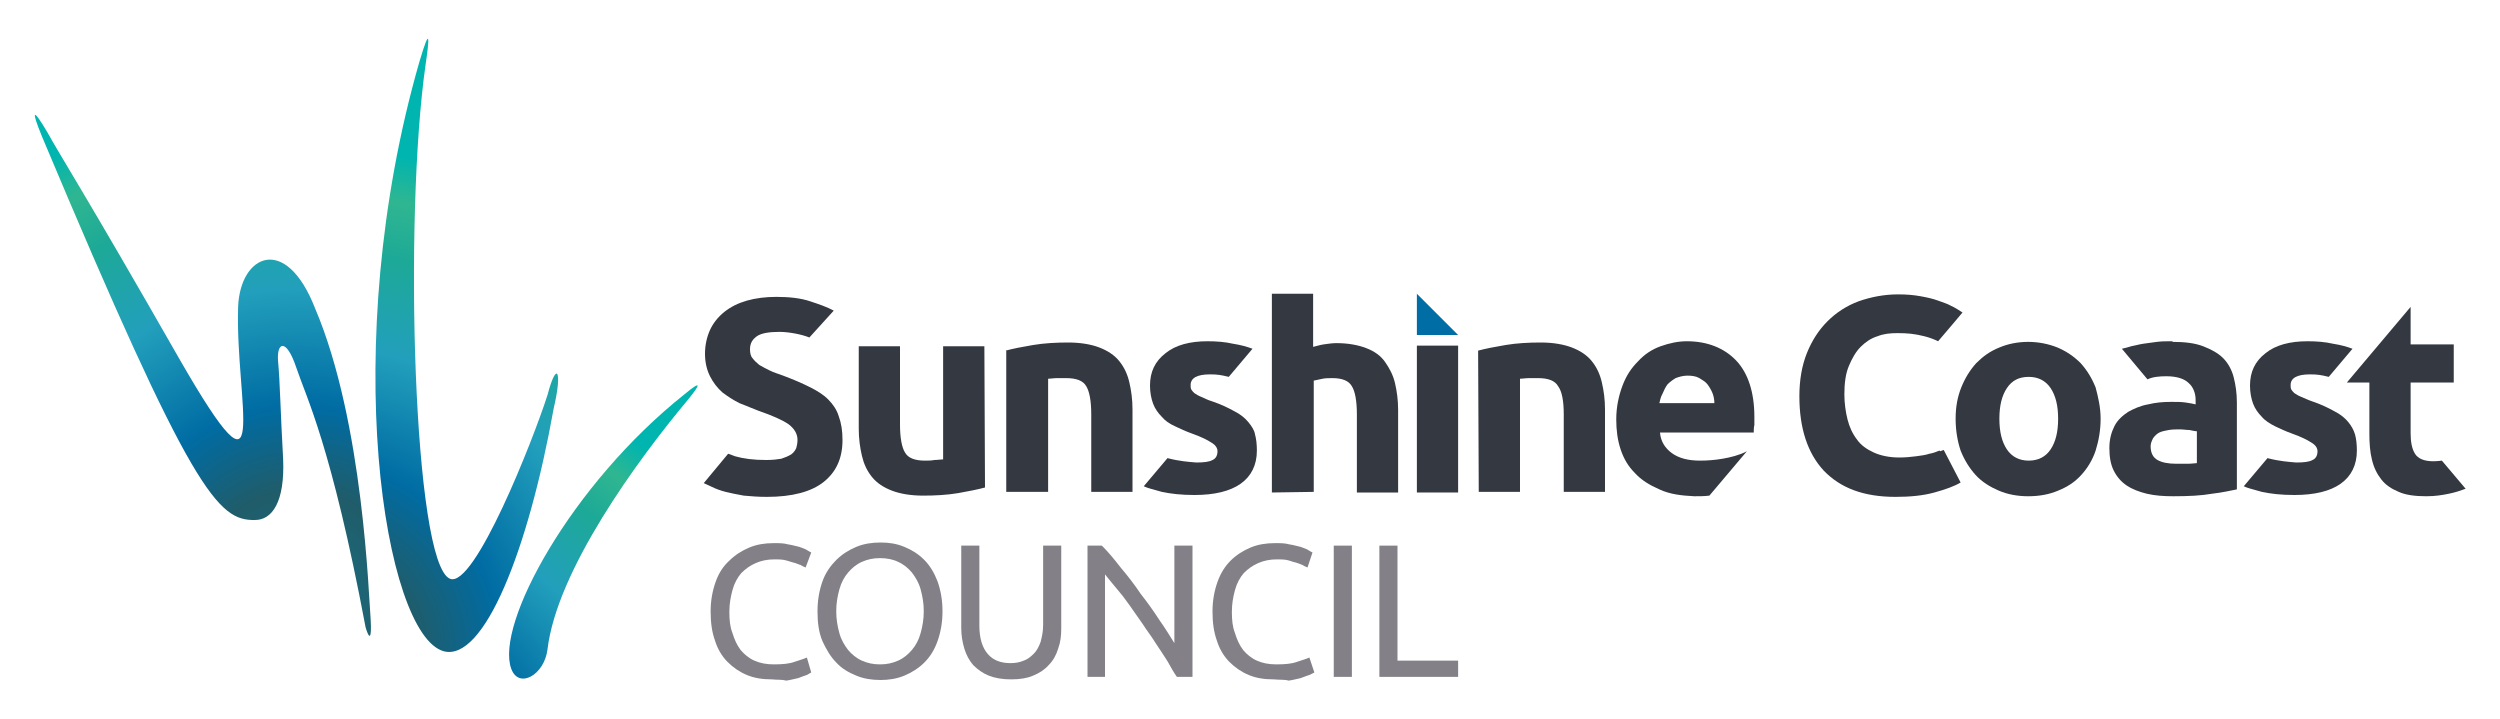 <svg xmlns="http://www.w3.org/2000/svg" xmlns:xlink="http://www.w3.org/1999/xlink" id="Layer_1" x="0px" y="0px" viewBox="0 0 400 115" style="enable-background:new 0 0 400 115;" xml:space="preserve"><style type="text/css">	.st0{fill:url(#SVGID_1_);}	.st1{fill:url(#SVGID_00000163775454762406199840000010427510362091462041_);}	.st2{fill:url(#SVGID_00000090974701492383320100000013042386976365707173_);}	.st3{fill:#343841;}	.st4{fill:#006DA4;}	.st5{fill:#838187;}</style><g>			<radialGradient id="SVGID_1_" cx="-229.738" cy="471.735" r="1.337" gradientTransform="matrix(56.185 -21.791 -21.807 -56.225 23244.643 21621.396)" gradientUnits="userSpaceOnUse">		<stop offset="0" style="stop-color:#009189"></stop>		<stop offset="0.11" style="stop-color:#1D6676"></stop>		<stop offset="0.21" style="stop-color:#205C69"></stop>		<stop offset="0.38" style="stop-color:#006CA3"></stop>		<stop offset="0.61" style="stop-color:#229FBC"></stop>		<stop offset="0.8" style="stop-color:#1DA997"></stop>		<stop offset="0.91" style="stop-color:#2FB691"></stop>		<stop offset="1" style="stop-color:#00B5AF"></stop>	</radialGradient>	<path class="st0" d="M87.6,63.2c-2.3,7.2-11.7,31-15.6,29.4c-5.9-2.4-7.4-58-3.9-82.3c0.6-4.1,0.8-6.5-1-0.4  c-13.1,45.5-5.6,91.7,3.9,94.3c6.4,1.7,13.5-16,17.6-38.9C90,59.4,89.1,57.5,87.6,63.2L87.6,63.2z"></path>			<radialGradient id="SVGID_00000016061616340059343110000015705832552787462290_" cx="-228.726" cy="472.026" r="1.337" gradientTransform="matrix(58.718 -13.537 -13.549 -58.769 19873.799 24739.902)" gradientUnits="userSpaceOnUse">		<stop offset="0" style="stop-color:#009189"></stop>		<stop offset="0.11" style="stop-color:#1D6676"></stop>		<stop offset="0.21" style="stop-color:#205C69"></stop>		<stop offset="0.38" style="stop-color:#006CA3"></stop>		<stop offset="0.61" style="stop-color:#229FBC"></stop>		<stop offset="0.8" style="stop-color:#1DA997"></stop>		<stop offset="0.91" style="stop-color:#2FB691"></stop>		<stop offset="1" style="stop-color:#00B5AF"></stop>	</radialGradient>	<path style="fill:url(#SVGID_00000016061616340059343110000015705832552787462290_);" d="M50.4,49.3c-4.7-12-12-8.5-12.3-0.2  c-0.5,15,5.6,34.4-9.3,8.5C13.2,30.3,9.8,25.2,7.6,21.2c-2.3-3.9-2.7-3.8-0.9,0.6c24.1,57.4,28.2,61.5,34.1,61.4  c2.7,0,4.8-2.8,4.5-9.8c-0.4-6.9-0.5-12.3-0.8-15.5c-0.3-3.2,1.3-3.9,2.9,0.9c1.6,4.8,5.6,12.4,11.1,41.6c0.6,2,1,1.9,0.8-1.4  C59,95.8,58.2,67.6,50.4,49.3L50.4,49.3z"></path>			<radialGradient id="SVGID_00000033368689091971873980000010369845151227781545_" cx="-235.486" cy="486.377" r="1.337" gradientTransform="matrix(-53.276 -1.396 -1.307 49.871 -11851.522 -24461.172)" gradientUnits="userSpaceOnUse">		<stop offset="0" style="stop-color:#009189"></stop>		<stop offset="0.11" style="stop-color:#1D6676"></stop>		<stop offset="0.21" style="stop-color:#205C69"></stop>		<stop offset="0.38" style="stop-color:#006CA3"></stop>		<stop offset="0.61" style="stop-color:#229FBC"></stop>		<stop offset="0.8" style="stop-color:#1DA997"></stop>		<stop offset="0.91" style="stop-color:#2FB691"></stop>		<stop offset="1" style="stop-color:#00B5AF"></stop>	</radialGradient>	<path style="fill:url(#SVGID_00000033368689091971873980000010369845151227781545_);" d="M87.6,103.9c1.5-12.6,14.3-30.2,22.6-40.1  c1.7-2.1,2.3-3.2-0.7-0.7C91.4,77.5,79.2,99.9,81.8,107C83,110.3,87.1,108,87.6,103.9z"></path>	<path class="st3" d="M336.1,67c0,1.8-0.3,3.5-0.8,5.1c-0.5,1.5-1.3,2.8-2.3,3.9c-1,1.1-2.2,1.9-3.7,2.5c-1.4,0.6-3,0.9-4.8,0.9  c-1.7,0-3.3-0.3-4.7-0.9c-1.4-0.6-2.7-1.4-3.7-2.5c-1-1.1-1.8-2.4-2.4-3.9c-0.5-1.5-0.8-3.2-0.8-5.1c0-1.9,0.3-3.5,0.9-5  c0.6-1.5,1.4-2.8,2.4-3.9c1.1-1.1,2.2-1.9,3.7-2.5c1.4-0.6,3-0.9,4.6-0.9c1.6,0,3.2,0.3,4.7,0.9c1.4,0.6,2.6,1.4,3.7,2.5  c1,1.1,1.8,2.4,2.4,3.9C335.7,63.5,336.1,65.2,336.1,67z M329.3,67c0-2.1-0.4-3.7-1.2-4.9c-0.8-1.2-2-1.8-3.5-1.8  c-1.6,0-2.7,0.6-3.5,1.8c-0.8,1.2-1.2,2.8-1.2,4.9s0.4,3.7,1.2,4.9c0.8,1.2,2,1.8,3.5,1.8c1.5,0,2.7-0.6,3.5-1.8  C328.9,70.7,329.3,69.1,329.3,67z"></path>	<path class="st3" d="M347.6,54.7c2,0,3.6,0.2,4.9,0.7c1.3,0.5,2.4,1.1,3.2,1.9c0.8,0.8,1.4,1.9,1.7,3.1c0.3,1.2,0.5,2.5,0.5,4v13.9  c-1,0.2-2.3,0.5-4,0.7c-1.7,0.3-3.7,0.4-6.2,0.4c-1.5,0-2.9-0.1-4.2-0.4c-1.2-0.3-2.3-0.7-3.2-1.3c-0.9-0.6-1.6-1.4-2.1-2.4  c-0.5-1-0.7-2.2-0.7-3.6c0-1.4,0.3-2.5,0.8-3.5c0.5-1,1.3-1.7,2.2-2.3c0.9-0.5,2-1,3.2-1.2c1.2-0.3,2.4-0.4,3.7-0.4  c0.9,0,1.6,0,2.3,0.1c0.7,0.1,1.2,0.2,1.6,0.3V64c0-1.1-0.4-2.1-1.1-2.7c-0.7-0.7-1.9-1.1-3.6-1.1c-1.1,0-2.2,0.1-3,0.5l-4.1-4.9  c0.4-0.1,0.9-0.2,1.5-0.4c0.6-0.1,1.2-0.3,1.9-0.4c0.7-0.1,1.4-0.2,2.2-0.3c0.8-0.1,1.5-0.1,2.3-0.1H347.6z M348.2,74.2  c0.6,0,1.3,0,1.9,0c0.6,0,1.1-0.1,1.4-0.1V69c-0.3,0-0.7-0.1-1.2-0.2c-0.5,0-1-0.1-1.5-0.1c-0.6,0-1.2,0-1.8,0.1  c-0.5,0.1-1.1,0.2-1.5,0.4c-0.4,0.2-0.7,0.5-1,0.9c-0.2,0.4-0.4,0.8-0.4,1.3c0,1.1,0.4,1.8,1.1,2.2C345.9,74,346.9,74.2,348.2,74.2  L348.2,74.2z"></path>	<path class="st3" d="M375.5,61.2l10.2-12.1v6h6.9v6.1h-6.9v8.1c0,1.4,0.2,2.5,0.7,3.3c0.5,0.8,1.5,1.2,2.9,1.2  c0.7,0,1.4-0.1,1.4-0.1l3.8,4.5c-0.8,0.3-1.7,0.6-2.7,0.8c-1,0.2-2.1,0.4-3.6,0.4c-1.8,0-3.3-0.2-4.4-0.7c-1.2-0.5-2.1-1.1-2.8-2  c-0.7-0.9-1.2-1.9-1.5-3.2c-0.3-1.2-0.4-2.6-0.4-4.1v-8.2L375.5,61.2L375.5,61.2z"></path>	<path class="st3" d="M310.3,72.1c-0.5,0.2-1,0.4-1.6,0.5c-0.6,0.2-1.3,0.3-2.1,0.4c-0.8,0.1-1.7,0.2-2.7,0.2c-1.6,0-3-0.3-4.1-0.8  c-1.1-0.5-2.1-1.2-2.7-2.1c-0.7-0.9-1.2-2-1.5-3.2c-0.3-1.2-0.5-2.6-0.5-4c0-1.8,0.2-3.3,0.7-4.5c0.5-1.2,1.1-2.3,1.9-3.1  c0.8-0.8,1.7-1.4,2.7-1.7c1-0.4,2-0.5,3.2-0.5c1.6,0,2.7,0.1,4.3,0.5c0.8,0.2,1.6,0.5,2.2,0.8c0.7-0.8,3.9-4.6,3.9-4.6  c-0.5-0.3-1-0.7-1.9-1.1c-0.5-0.3-1.2-0.5-2-0.8c-0.8-0.3-1.7-0.5-2.8-0.7c-1.1-0.2-2.2-0.3-3.6-0.3c-2.2,0-4.3,0.4-6.3,1.1  c-1.9,0.7-3.6,1.8-5,3.2c-1.4,1.4-2.5,3.1-3.3,5.1c-0.8,2-1.2,4.3-1.2,6.9c0,5.1,1.3,9.1,3.9,11.9c2.7,2.8,6.4,4.2,11.5,4.2  c2.3,0,4.4-0.2,6.2-0.7c1.8-0.5,3.2-1,4.2-1.6L311,72c0,0-0.4,0.1-0.5,0.2L310.3,72.1z"></path>	<path class="st3" d="M367.4,74c1.2,0,2.1-0.1,2.6-0.4c0.5-0.2,0.8-0.7,0.8-1.4c0-0.5-0.3-1-1-1.4c-0.6-0.4-1.6-0.9-3-1.4  c-1.1-0.4-2-0.8-2.8-1.2c-0.8-0.4-1.6-0.9-2.1-1.5c-0.6-0.6-1.1-1.3-1.4-2.1c-0.3-0.8-0.5-1.8-0.5-2.9c0-2.2,0.8-3.9,2.5-5.2  c1.6-1.3,3.9-1.9,6.7-1.9c1.4,0,2.8,0.1,4.1,0.4c1.3,0.2,2.3,0.5,3.1,0.8l-3.8,4.5c-1.2-0.3-1.8-0.4-3-0.4c-2.1,0-3.1,0.6-3.1,1.7  c0,0.3,0,0.5,0.1,0.7c0.1,0.2,0.3,0.4,0.5,0.6c0.3,0.2,0.6,0.4,1.1,0.6c0.5,0.2,1.1,0.5,1.7,0.7c1.5,0.5,2.7,1.1,3.6,1.6  c1,0.5,1.7,1.1,2.2,1.7c0.5,0.6,0.9,1.3,1.1,2c0.2,0.7,0.3,1.6,0.3,2.6c0,2.3-0.9,4.1-2.6,5.3c-1.7,1.2-4.2,1.8-7.4,1.8  c-2.1,0-3.8-0.2-5.2-0.5c-1.4-0.4-2.3-0.6-2.9-0.9l3.8-4.5C364.7,73.8,366.2,73.9,367.4,74L367.4,74z"></path>	<path class="st4" d="M226.7,47v6.6h6.6L226.7,47z"></path>	<path class="st3" d="M129.5,54c-1.2-0.5-3.3-0.9-4.8-0.9c-1.6,0-2.9,0.2-3.6,0.7c-0.7,0.5-1.1,1.1-1.1,2.1c0,0.5,0.1,1.1,0.4,1.4  c0.3,0.4,0.6,0.7,1.1,1.1c0.5,0.3,1.1,0.6,1.7,0.9c0.6,0.3,1.3,0.5,2.1,0.8c1.6,0.6,3,1.2,4.2,1.8c1.2,0.6,2.2,1.2,3,2  c0.8,0.8,1.4,1.7,1.7,2.7c0.4,1.1,0.6,2.3,0.6,3.8c0,2.9-1,5.1-3,6.7c-2,1.6-5.1,2.4-9.1,2.4c-1.4,0-2.6-0.1-3.7-0.2  c-1.1-0.2-2.1-0.4-2.9-0.6c-0.8-0.2-1.6-0.5-2.2-0.8c-0.6-0.3-0.9-0.4-1.3-0.6l3.9-4.7c0,0,0.4,0.1,1.1,0.4c1.4,0.4,3,0.6,5,0.6  c1,0,1.8-0.1,2.4-0.2c0.6-0.2,1.1-0.4,1.6-0.7c0.4-0.3,0.6-0.6,0.8-1c0.1-0.4,0.2-0.8,0.2-1.3c0-1-0.5-1.8-1.4-2.5  c-1-0.7-2.6-1.4-4.9-2.2c-1-0.4-2-0.8-3-1.2c-1-0.5-1.9-1.1-2.7-1.7c-0.8-0.7-1.5-1.6-2-2.6c-0.5-1-0.8-2.2-0.8-3.6  s0.3-2.7,0.8-3.8c0.5-1.1,1.3-2.1,2.3-2.9c1-0.8,2.2-1.4,3.6-1.8c1.4-0.4,3-0.6,4.7-0.6c2.1,0,3.9,0.2,5.4,0.7  c1.5,0.5,2.7,0.9,3.8,1.5L129.5,54L129.5,54z"></path>	<path class="st3" d="M191.4,74c1.2,0,2.1-0.1,2.6-0.4c0.5-0.2,0.8-0.7,0.8-1.4c0-0.5-0.3-1-1-1.4c-0.6-0.4-1.6-0.9-3-1.4  c-1.1-0.4-2-0.8-2.8-1.2c-0.9-0.4-1.6-0.9-2.1-1.5c-0.6-0.6-1.1-1.3-1.4-2.1c-0.3-0.8-0.5-1.8-0.5-2.9c0-2.2,0.8-3.9,2.5-5.2  c1.6-1.3,3.9-1.9,6.7-1.9c1.4,0,2.8,0.1,4.1,0.4c1.3,0.2,2.3,0.5,3.1,0.8l-3.8,4.5c-1.2-0.3-1.8-0.4-3-0.4c-2.1,0-3.1,0.6-3.1,1.7  c0,0.3,0,0.5,0.1,0.7c0.1,0.2,0.3,0.4,0.5,0.6c0.3,0.2,0.6,0.4,1.1,0.6c0.5,0.2,1,0.5,1.7,0.7c1.5,0.5,2.7,1.1,3.6,1.6  c1,0.5,1.7,1.1,2.2,1.7c0.5,0.6,1,1.3,1.1,2c0.2,0.7,0.3,1.6,0.3,2.6c0,2.3-0.9,4.1-2.6,5.3c-1.7,1.2-4.2,1.8-7.4,1.8  c-2.1,0-3.8-0.2-5.2-0.5c-1.4-0.4-2.3-0.6-2.9-0.9l3.8-4.5C188.7,73.8,190.2,73.9,191.4,74L191.4,74z"></path>	<path class="st3" d="M203.5,78.8V47h6.6v8.5c0.5-0.1,1-0.3,1.7-0.4c0.7-0.1,1.4-0.2,2-0.2c1.9,0,3.5,0.3,4.8,0.8  c1.3,0.5,2.3,1.2,3,2.2c0.7,1,1.3,2.1,1.6,3.4c0.3,1.3,0.5,2.7,0.5,4.3v13.2h-6.6V66.3c0-2.2-0.3-3.7-0.8-4.5  c-0.5-0.9-1.6-1.3-3.1-1.3c-0.6,0-1.1,0-1.6,0.1c-0.5,0.1-1,0.2-1.4,0.3v17.8L203.5,78.8L203.5,78.8z"></path>	<path class="st3" d="M233.3,78.8h-6.6V55.3h6.6V78.8z"></path>	<path class="st3" d="M236.5,56.1c1.1-0.3,2.6-0.6,4.4-0.9c1.8-0.3,3.7-0.4,5.6-0.4c2,0,3.7,0.3,5,0.8c1.3,0.5,2.4,1.2,3.2,2.2  c0.8,1,1.3,2.1,1.6,3.4c0.3,1.3,0.5,2.7,0.5,4.3v13.2h-6.6V66.3c0-2.2-0.3-3.7-0.9-4.5c-0.5-0.9-1.6-1.3-3.2-1.3c-0.5,0-1,0-1.5,0  c-0.5,0-1,0.1-1.4,0.1v18.1h-6.6L236.5,56.1L236.5,56.1z"></path>	<path class="st3" d="M160.9,56.1c1.1-0.3,2.6-0.6,4.4-0.9c1.8-0.3,3.7-0.4,5.6-0.4c2,0,3.7,0.3,5,0.8c1.3,0.5,2.4,1.2,3.2,2.2  c0.8,1,1.3,2.1,1.6,3.4c0.3,1.3,0.5,2.7,0.5,4.3v13.2h-6.6V66.3c0-2.2-0.3-3.7-0.8-4.5c-0.5-0.9-1.6-1.3-3.2-1.3c-0.5,0-1,0-1.5,0  c-0.5,0-1,0.1-1.4,0.1v18.1H161V56L160.9,56.1z"></path>	<path class="st3" d="M157.6,78c-1.1,0.3-2.6,0.6-4.3,0.9c-1.8,0.3-3.7,0.4-5.6,0.4c-2,0-3.7-0.3-5-0.8c-1.3-0.5-2.4-1.2-3.2-2.2  c-0.8-1-1.3-2.1-1.6-3.4c-0.3-1.3-0.5-2.7-0.5-4.3V55.4h6.6v12.5c0,2.2,0.3,3.7,0.8,4.5c0.5,0.9,1.6,1.3,3.2,1.3c0.5,0,1,0,1.5-0.1  c0.5,0,1-0.1,1.4-0.1V55.4h6.6L157.6,78L157.6,78z"></path>	<path class="st3" d="M271.1,79.4c0.8,0,1.6,0,2.4-0.1l6-7.1c-1.1,0.6-2.7,1-3.9,1.2c-1.2,0.2-2.4,0.3-3.6,0.3  c-1.9,0-3.4-0.4-4.5-1.2c-1.1-0.8-1.8-1.9-1.9-3.3h15c0-0.4,0-0.8,0.1-1.2c0-0.5,0-0.9,0-1.3c0-3.9-1-7-2.9-9  c-1.9-2-4.6-3.1-7.9-3.1c-1.4,0-2.8,0.3-4.2,0.8c-1.4,0.5-2.6,1.3-3.6,2.4c-1.1,1.1-1.9,2.3-2.5,3.9c-0.6,1.6-1,3.4-1,5.4  c0,1.7,0.2,3.3,0.7,4.8c0.5,1.5,1.2,2.7,2.3,3.8c1,1.1,2.3,1.9,3.9,2.6C267.2,79.1,269.1,79.3,271.1,79.4L271.1,79.4z M266,63  c0.2-0.5,0.5-1.1,0.8-1.5c0.4-0.4,0.8-0.7,1.3-1c0.5-0.2,1.2-0.4,1.9-0.4c0.7,0,1.4,0.1,1.9,0.4c0.5,0.3,1,0.6,1.3,1  c0.3,0.4,0.6,0.9,0.8,1.4c0.2,0.5,0.3,1.1,0.3,1.6h-8.8C265.6,64.1,265.7,63.5,266,63L266,63z"></path>	<path class="st5" d="M123.5,108.7c-1.5,0-2.8-0.2-4-0.7c-1.2-0.5-2.2-1.2-3.1-2.1c-0.9-0.9-1.6-2.1-2-3.4c-0.5-1.4-0.7-2.9-0.7-4.7  c0-1.7,0.3-3.3,0.8-4.7c0.5-1.4,1.2-2.5,2.2-3.4c0.9-0.9,2-1.6,3.2-2.1c1.2-0.5,2.5-0.7,3.9-0.7c0.9,0,1.6,0,2.3,0.2  c0.7,0.1,1.3,0.3,1.8,0.4c0.5,0.2,0.9,0.3,1.2,0.5c0.3,0.2,0.5,0.3,0.7,0.4l-0.9,2.4c0,0-0.5-0.2-0.8-0.4c-0.4-0.1-0.7-0.3-1.2-0.4  c-0.4-0.1-0.9-0.3-1.4-0.4c-0.5-0.1-1.1-0.1-1.6-0.1c-1.1,0-2.1,0.2-3,0.6c-0.9,0.4-1.6,0.9-2.3,1.6c-0.6,0.7-1.1,1.6-1.4,2.7  c-0.3,1.1-0.5,2.2-0.5,3.5c0,1.3,0.1,2.4,0.5,3.4c0.3,1,0.7,1.9,1.3,2.7c0.6,0.7,1.3,1.3,2.2,1.7c0.9,0.4,1.9,0.6,3.1,0.6  c1.4,0,2.5-0.1,3.3-0.4c0.9-0.3,1.6-0.5,2-0.7l0.7,2.4c0,0-0.4,0.2-0.7,0.4c-0.4,0.1-0.8,0.3-1.4,0.5c-0.5,0.1-1.2,0.3-1.9,0.4  C125.1,108.7,124.4,108.8,123.5,108.7L123.5,108.7z"></path>	<path class="st5" d="M130.8,97.8c0-1.8,0.3-3.4,0.8-4.8c0.5-1.4,1.3-2.5,2.2-3.4c0.9-0.9,2-1.6,3.2-2.1c1.2-0.5,2.5-0.7,3.9-0.7  c1.4,0,2.6,0.2,3.8,0.7c1.2,0.5,2.2,1.1,3.2,2.1c0.9,0.9,1.6,2.1,2.1,3.4c0.5,1.4,0.8,3,0.8,4.8c0,1.8-0.3,3.4-0.8,4.8  c-0.5,1.4-1.2,2.5-2.1,3.4c-0.9,0.9-2,1.6-3.2,2.1c-1.2,0.5-2.5,0.7-3.8,0.7c-1.4,0-2.7-0.2-3.9-0.7c-1.2-0.5-2.3-1.1-3.2-2.1  c-0.9-0.9-1.6-2.1-2.2-3.4C131,101.2,130.8,99.6,130.8,97.8z M133.8,97.8c0,1.3,0.2,2.4,0.5,3.5c0.3,1.1,0.8,1.9,1.4,2.7  c0.6,0.7,1.3,1.3,2.2,1.7c0.9,0.4,1.8,0.6,2.9,0.6c1.1,0,2-0.2,2.9-0.6c0.9-0.4,1.6-1,2.2-1.7c0.6-0.7,1.1-1.6,1.4-2.7  c0.3-1.1,0.5-2.2,0.5-3.5c0-1.3-0.2-2.4-0.5-3.5c-0.3-1.1-0.8-1.9-1.4-2.7c-0.6-0.7-1.3-1.3-2.2-1.7c-0.8-0.4-1.8-0.6-2.9-0.6  c-1.1,0-2,0.2-2.9,0.6c-0.9,0.4-1.6,1-2.2,1.7c-0.6,0.7-1.1,1.6-1.4,2.7C134,95.4,133.8,96.5,133.8,97.8z"></path>	<path class="st5" d="M161.8,108.7c-1.4,0-2.6-0.2-3.6-0.6c-1-0.4-1.8-1-2.5-1.7c-0.6-0.7-1.1-1.6-1.4-2.6c-0.3-1-0.5-2.1-0.5-3.3  V87.3h2.9v12.8c0,2.1,0.5,3.6,1.4,4.6c0.9,1,2.1,1.4,3.6,1.4c0.7,0,1.4-0.1,2.1-0.4c0.6-0.2,1.1-0.6,1.6-1.1  c0.5-0.5,0.8-1.1,1.1-1.9c0.2-0.8,0.4-1.6,0.4-2.7V87.3h2.9v13.2c0,1.2-0.1,2.2-0.5,3.3c-0.3,1-0.8,1.9-1.5,2.6  c-0.6,0.7-1.5,1.3-2.5,1.7C164.4,108.5,163.2,108.7,161.8,108.7L161.8,108.7z"></path>	<path class="st5" d="M188.3,108.3c-0.5-0.7-1-1.6-1.5-2.5c-0.6-0.9-1.2-1.9-1.9-2.9c-0.6-1-1.4-2-2.1-3.1c-0.7-1-1.4-2-2.1-3  c-0.7-1-1.4-1.9-2.1-2.7c-0.7-0.8-1.3-1.6-1.8-2.2v16.4H174v-21h2.3c1,1,2,2.2,3,3.5c1.1,1.3,2.2,2.7,3.2,4.2  c1.1,1.4,2.1,2.8,3,4.2c1,1.4,1.7,2.6,2.4,3.7V87.3h2.9v21L188.3,108.3L188.3,108.3z"></path>	<path class="st5" d="M203.8,108.7c-1.5,0-2.8-0.2-4-0.7c-1.2-0.5-2.2-1.2-3.1-2.1c-0.9-0.9-1.6-2.1-2-3.4c-0.5-1.4-0.7-2.9-0.7-4.7  c0-1.7,0.3-3.3,0.8-4.7c0.5-1.4,1.2-2.5,2.1-3.4c0.9-0.9,2-1.6,3.2-2.1c1.2-0.5,2.5-0.7,3.9-0.7c0.9,0,1.6,0,2.3,0.2  c0.7,0.1,1.3,0.3,1.8,0.4c0.5,0.2,0.9,0.3,1.2,0.5c0.3,0.2,0.5,0.3,0.7,0.4l-0.8,2.4c0,0-0.5-0.2-0.8-0.4c-0.3-0.1-0.7-0.3-1.1-0.4  c-0.5-0.1-0.9-0.3-1.4-0.4c-0.5-0.1-1.1-0.1-1.6-0.1c-1.1,0-2.1,0.2-3,0.6c-0.9,0.4-1.6,0.9-2.3,1.6c-0.6,0.7-1.1,1.6-1.4,2.7  c-0.3,1.1-0.5,2.2-0.5,3.5c0,1.3,0.1,2.4,0.5,3.4c0.3,1,0.7,1.9,1.3,2.7c0.6,0.7,1.3,1.3,2.2,1.7c0.9,0.4,1.9,0.6,3.1,0.6  c1.4,0,2.5-0.1,3.3-0.4c0.9-0.3,1.6-0.5,2-0.7l0.8,2.4c0,0-0.4,0.2-0.8,0.4c-0.4,0.1-0.8,0.3-1.4,0.5c-0.5,0.1-1.2,0.3-1.9,0.4  C205.5,108.7,204.8,108.8,203.8,108.7L203.8,108.7z"></path>	<path class="st5" d="M213.4,87.3h2.9v21h-2.9V87.3z"></path>	<path class="st5" d="M233.3,105.7v2.6h-12.6v-21h2.9v18.4L233.3,105.7L233.3,105.7z"></path></g></svg>
